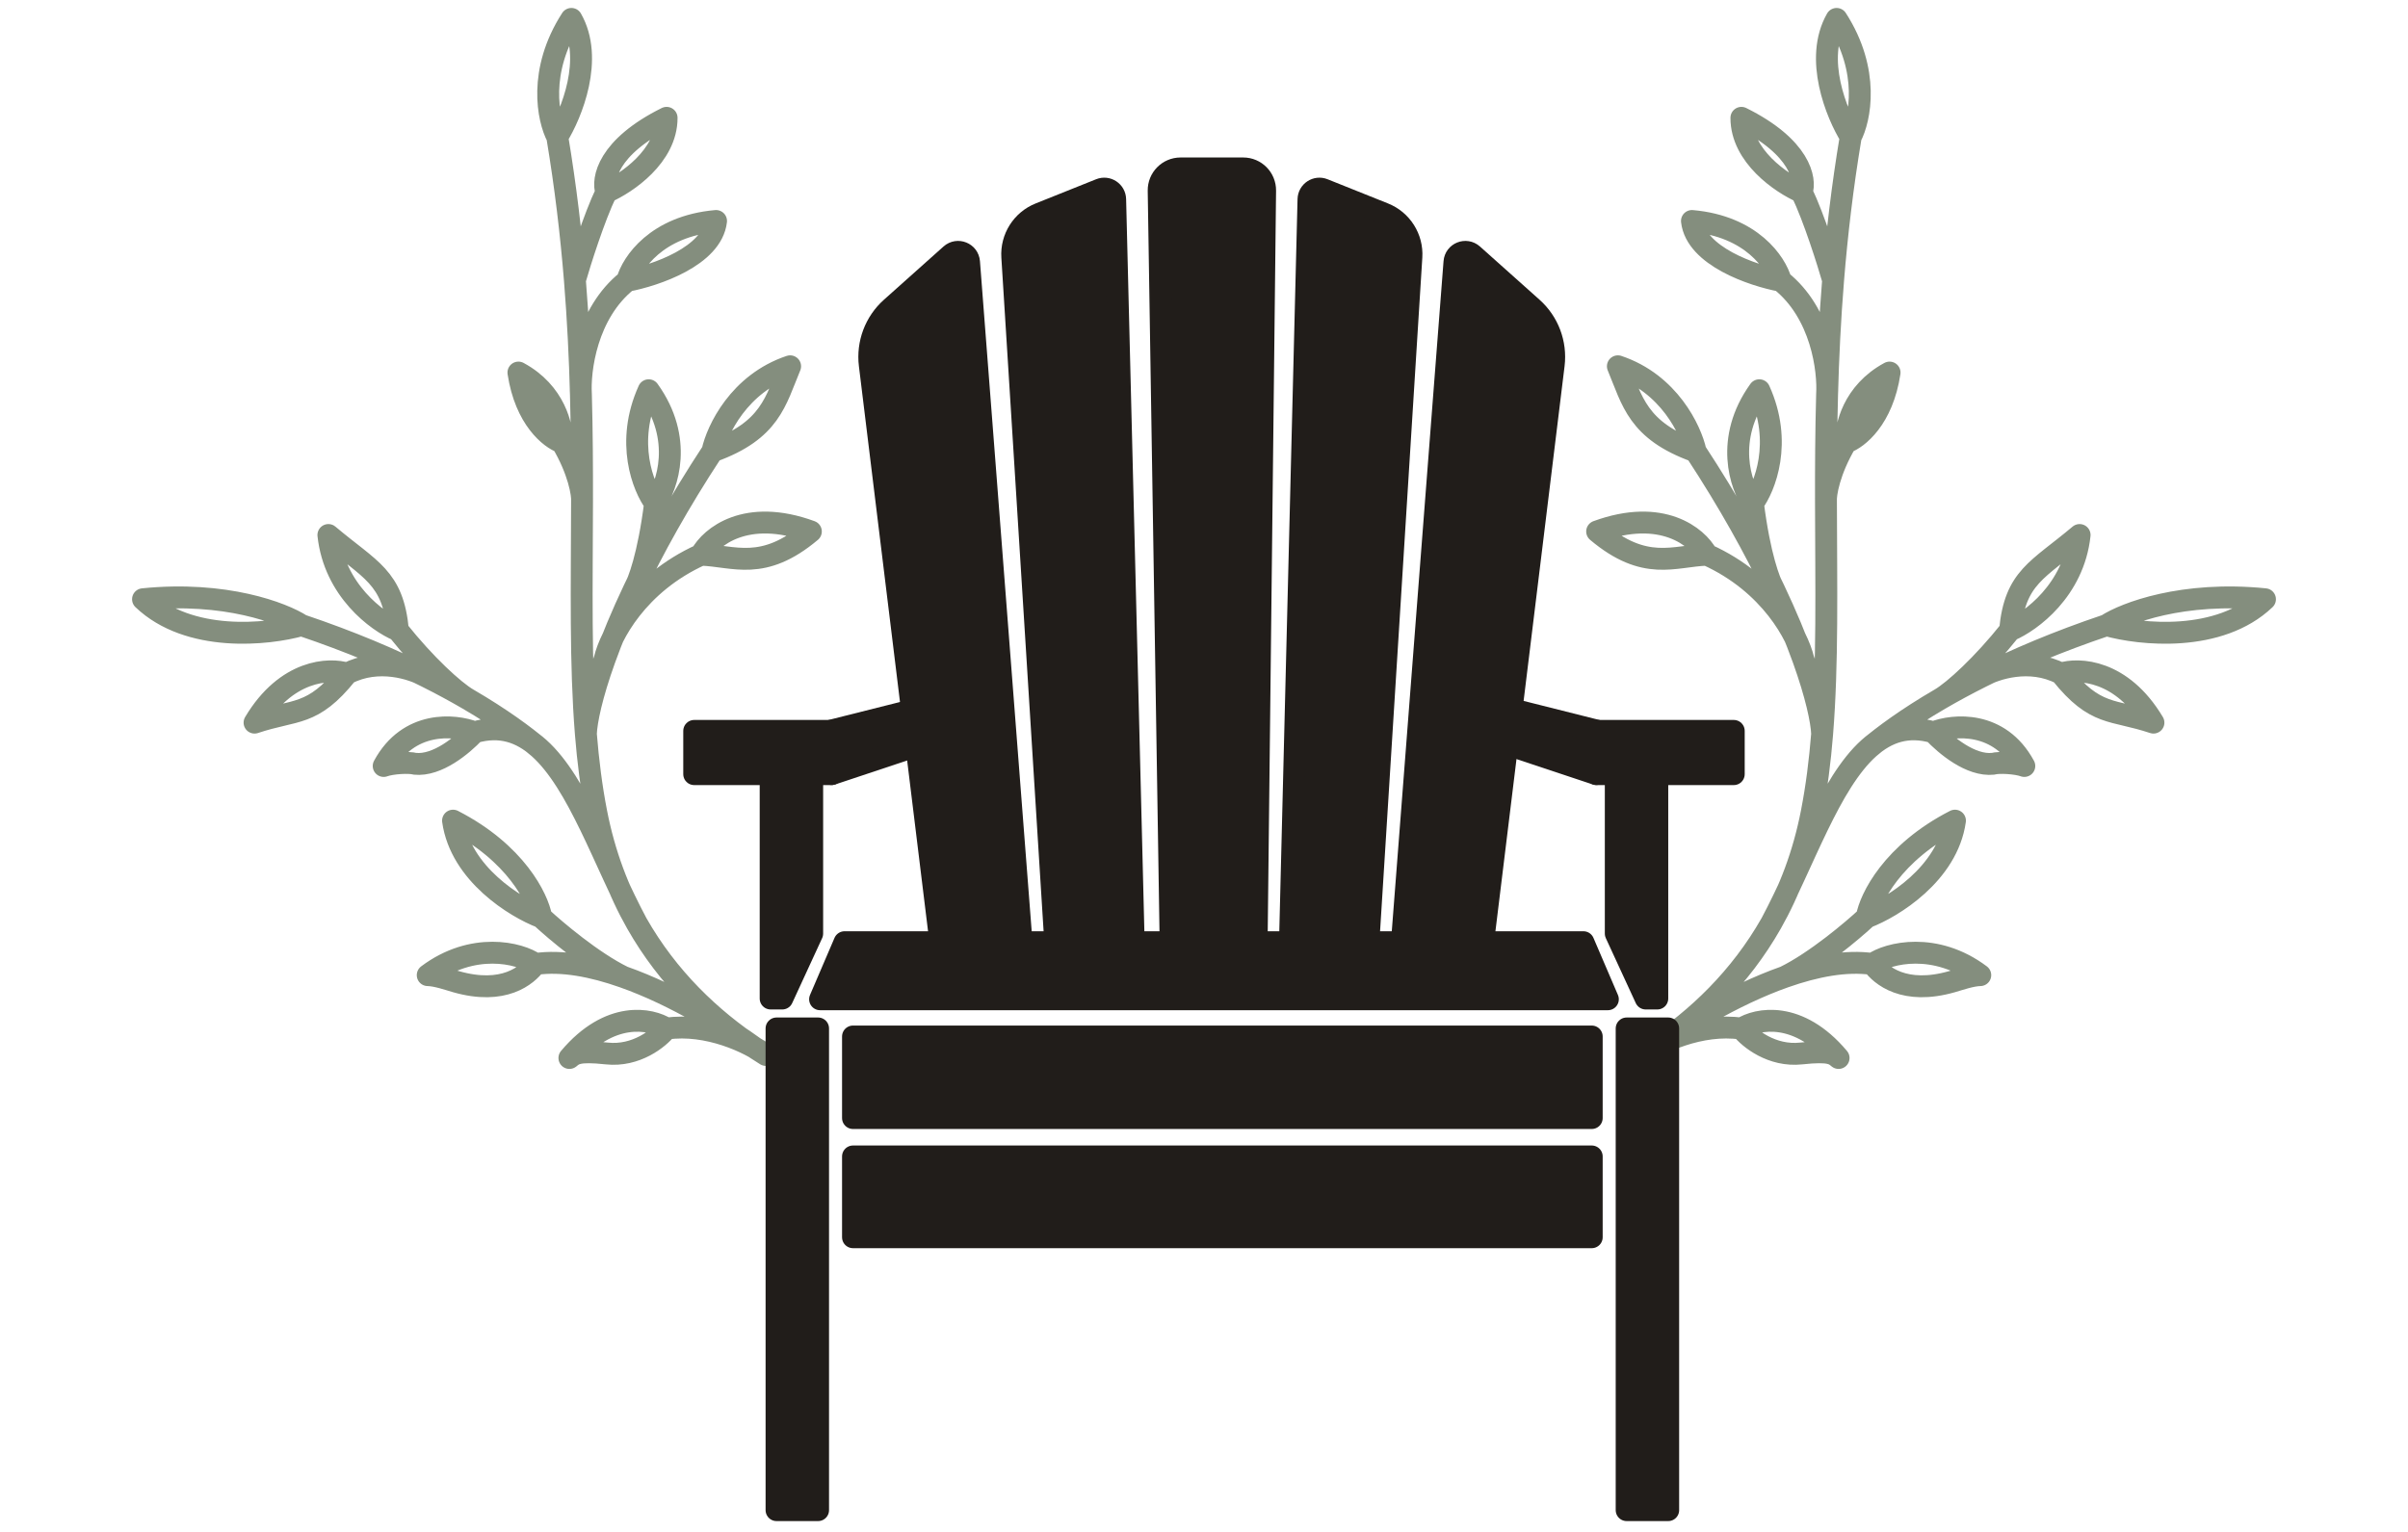 <svg width="110" height="70" viewBox="0 0 110 70" fill="none" xmlns="http://www.w3.org/2000/svg">
<path d="M84.543 6.253C84.163 8.524 83.908 10.704 83.738 12.798M84.543 6.253C84.969 5.45 85.435 3.247 83.898 0.864C82.858 2.679 83.895 5.213 84.543 6.253ZM83.738 12.798C83.513 12.007 82.861 9.932 82.303 8.78M83.738 12.798C83.591 14.609 83.508 16.356 83.463 18.041M82.303 8.78C82.509 8.205 82.246 6.723 79.549 5.384C79.543 7.136 81.383 8.378 82.303 8.78ZM83.463 18.041C83.535 16.922 83.212 14.315 81.348 12.829M83.463 18.041C83.417 19.738 83.409 21.372 83.412 22.947M81.348 12.829C81.13 12.019 80.013 10.337 77.29 10.098C77.472 11.71 80.071 12.59 81.348 12.829ZM83.412 22.947C83.379 22.585 83.572 21.491 84.329 20.217M83.412 22.947C83.42 26.823 83.495 30.337 83.237 33.537M84.329 20.217C84.859 20.036 85.999 19.144 86.318 17.024C84.642 17.928 84.294 19.529 84.329 20.217ZM83.237 33.537C83.137 34.778 82.987 35.971 82.763 37.119C82.388 39.047 81.742 40.729 80.909 42.194M83.237 33.537C83.214 32.945 82.969 31.769 82.375 30.115M77.456 20.627C79.001 22.982 80.168 25.102 81.034 26.923M77.456 20.627C77.244 19.656 76.237 17.518 73.906 16.737C74.57 18.327 74.802 19.67 77.456 20.627ZM82.375 30.115C82.125 29.074 80.894 26.664 77.975 25.348M82.375 30.115C82.044 29.193 81.604 28.123 81.034 26.923M77.975 25.348C77.54 24.541 75.928 23.198 72.959 24.285C75.154 26.132 76.459 25.402 77.975 25.348ZM81.034 26.923C80.84 26.617 80.378 25.404 80.075 22.996M80.075 22.996C80.621 22.266 81.445 20.21 80.367 17.832C78.771 20.053 79.507 22.2 80.075 22.996ZM80.909 42.194C82.414 39.382 83.576 35.793 85.379 34.179M80.909 42.194C79.494 44.682 77.542 46.544 75.468 47.914M88.324 33.461C87.149 33.121 86.198 33.446 85.379 34.179M88.324 33.461C89.237 33.104 91.344 32.912 92.473 35.001C92.109 34.866 91.304 34.824 91.047 34.9C90.017 35.01 88.87 34.039 88.324 33.461ZM85.379 34.179C86.023 33.635 87.087 32.838 88.63 31.939M96.227 28.567C93.972 29.326 92.084 30.135 90.53 30.914M96.227 28.567C97.078 28.013 99.718 27.001 103.467 27.382C101.373 29.38 97.768 29.005 96.227 28.567ZM90.53 30.914C91.15 30.553 92.723 30.044 94.146 30.779M90.53 30.914C89.83 31.265 89.197 31.609 88.63 31.939M94.146 30.779C94.953 30.516 96.927 30.595 98.372 33.02C96.488 32.388 95.732 32.762 94.146 30.779ZM88.63 31.939C89.269 31.567 90.578 30.364 91.822 28.803M91.822 28.803C92.767 28.402 94.726 26.97 94.999 24.447C93.084 26.063 92.049 26.363 91.822 28.803ZM75.468 47.914C76.77 46.969 79.133 45.482 81.53 44.638M75.468 47.914C75.316 48.014 75.163 48.112 75.01 48.207C75.74 47.651 77.675 46.73 79.554 47.002M85.542 44.05C84.327 43.874 82.923 44.147 81.53 44.638M85.542 44.05C86.268 43.53 88.417 43.023 90.461 44.558C90.056 44.565 89.504 44.761 89.169 44.857C86.984 45.483 85.919 44.566 85.542 44.05ZM85.277 41.913C84.632 42.513 82.939 43.949 81.53 44.638M85.277 41.913C86.438 41.47 88.962 39.936 89.305 37.499C86.44 38.969 85.426 41.054 85.277 41.913ZM79.554 47.002C80.266 46.538 82.15 46.157 83.989 48.344C83.775 48.174 83.632 47.99 82.285 48.138C80.938 48.286 79.903 47.442 79.554 47.002Z" stroke="#848E7E" stroke-linejoin="round"/>
<path d="M25.457 6.253C25.837 8.524 26.092 10.704 26.262 12.798M25.457 6.253C25.031 5.45 24.565 3.247 26.102 0.864C27.142 2.679 26.105 5.213 25.457 6.253ZM26.262 12.798C26.487 12.007 27.14 9.932 27.697 8.78M26.262 12.798C26.409 14.609 26.492 16.356 26.537 18.041M27.697 8.78C27.491 8.205 27.754 6.723 30.451 5.384C30.457 7.136 28.617 8.378 27.697 8.78ZM26.537 18.041C26.465 16.922 26.788 14.315 28.652 12.829M26.537 18.041C26.583 19.738 26.591 21.372 26.588 22.947M28.652 12.829C28.87 12.019 29.987 10.337 32.71 10.098C32.528 11.71 29.929 12.59 28.652 12.829ZM26.588 22.947C26.621 22.585 26.428 21.491 25.671 20.217M26.588 22.947C26.58 26.823 26.505 30.337 26.763 33.537M25.671 20.217C25.141 20.036 24.001 19.144 23.682 17.024C25.358 17.928 25.706 19.529 25.671 20.217ZM26.763 33.537C26.863 34.778 27.013 35.971 27.237 37.119C27.612 39.047 28.258 40.729 29.091 42.194M26.763 33.537C26.786 32.945 27.03 31.769 27.625 30.115M32.544 20.627C30.998 22.982 29.832 25.102 28.966 26.923M32.544 20.627C32.756 19.656 33.763 17.518 36.094 16.737C35.43 18.327 35.198 19.67 32.544 20.627ZM27.625 30.115C27.875 29.074 29.106 26.664 32.025 25.348M27.625 30.115C27.956 29.193 28.396 28.123 28.966 26.923M32.025 25.348C32.46 24.541 34.072 23.198 37.041 24.285C34.846 26.132 33.541 25.402 32.025 25.348ZM28.966 26.923C29.16 26.617 29.622 25.404 29.925 22.996M29.925 22.996C29.379 22.266 28.555 20.21 29.633 17.832C31.229 20.053 30.493 22.2 29.925 22.996ZM29.091 42.194C27.586 39.382 26.424 35.793 24.621 34.179M29.091 42.194C30.506 44.682 32.458 46.544 34.532 47.914M21.676 33.461C22.851 33.121 23.802 33.446 24.621 34.179M21.676 33.461C20.763 33.104 18.656 32.912 17.527 35.001C17.891 34.866 18.696 34.824 18.953 34.9C19.983 35.01 21.13 34.039 21.676 33.461ZM24.621 34.179C23.977 33.635 22.913 32.838 21.37 31.939M13.773 28.567C16.027 29.326 17.916 30.135 19.47 30.914M13.773 28.567C12.922 28.013 10.282 27.001 6.533 27.382C8.627 29.38 12.232 29.005 13.773 28.567ZM19.47 30.914C18.85 30.553 17.277 30.044 15.854 30.779M19.47 30.914C20.17 31.265 20.803 31.609 21.37 31.939M15.854 30.779C15.047 30.516 13.073 30.595 11.628 33.02C13.512 32.388 14.268 32.762 15.854 30.779ZM21.37 31.939C20.731 31.567 19.422 30.364 18.178 28.803M18.178 28.803C17.233 28.402 15.274 26.97 15.001 24.447C16.916 26.063 17.951 26.363 18.178 28.803ZM34.532 47.914C33.23 46.969 30.867 45.482 28.47 44.638M34.532 47.914C34.684 48.014 34.837 48.112 34.99 48.207C34.26 47.651 32.325 46.73 30.446 47.002M24.458 44.05C25.673 43.874 27.077 44.147 28.47 44.638M24.458 44.05C23.732 43.53 21.583 43.023 19.539 44.558C19.944 44.565 20.496 44.761 20.831 44.857C23.016 45.483 24.081 44.566 24.458 44.05ZM24.723 41.913C25.368 42.513 27.061 43.949 28.47 44.638M24.723 41.913C23.562 41.47 21.038 39.936 20.695 37.499C23.56 38.969 24.574 41.054 24.723 41.913ZM30.446 47.002C29.734 46.538 27.85 46.157 26.011 48.344C26.225 48.174 26.368 47.99 27.715 48.138C29.062 48.286 30.097 47.442 30.446 47.002Z" stroke="#848E7E" stroke-linejoin="round"/>
<path d="M62.502 43.196H58.924L59.773 9.106C59.782 8.758 60.136 8.525 60.459 8.655L63.221 9.761C64.023 10.081 64.528 10.881 64.474 11.742L62.502 43.196Z" fill="#211D1A" stroke="#211D1A" stroke-linecap="round" stroke-linejoin="round"/>
<path d="M48.214 43.196H51.792L50.942 9.106C50.934 8.758 50.58 8.525 50.257 8.655L47.495 9.761C46.693 10.081 46.188 10.881 46.242 11.742L48.214 43.196Z" fill="#211D1A" stroke="#211D1A" stroke-linecap="round" stroke-linejoin="round"/>
<path d="M67.732 43.181H64.031L66.441 11.971C66.472 11.558 66.963 11.361 67.272 11.636L69.995 14.069C70.728 14.723 71.094 15.695 70.975 16.671L67.732 43.181Z" fill="#211D1A" stroke="#211D1A" stroke-linecap="round" stroke-linejoin="round"/>
<path d="M42.975 43.181H46.676L44.267 11.971C44.235 11.558 43.744 11.361 43.435 11.636L40.712 14.069C39.979 14.723 39.613 15.695 39.732 16.671L42.975 43.181Z" fill="#211D1A" stroke="#211D1A" stroke-linecap="round" stroke-linejoin="round"/>
<path d="M53.477 43.207H57.404L57.792 8.708C57.798 8.151 57.349 7.696 56.792 7.696H53.929C53.371 7.696 52.92 8.154 52.929 8.712L53.477 43.207Z" fill="#211D1A" stroke="#211D1A" stroke-linecap="round" stroke-linejoin="round"/>
<path d="M72.331 43.053L73.449 45.661H55.456H37.462L38.581 43.053H55.456H72.331Z" fill="#211D1A" stroke="#211D1A" stroke-linecap="round" stroke-linejoin="round"/>
<rect x="38.966" y="47.362" width="33.746" height="3.727" fill="#211D1A" stroke="#211D1A" stroke-linecap="round" stroke-linejoin="round"/>
<rect x="38.966" y="52.843" width="33.746" height="3.692" fill="#211D1A" stroke="#211D1A" stroke-linecap="round" stroke-linejoin="round"/>
<rect x="74.307" y="46.994" width="1.898" height="22.011" fill="#211D1A" stroke="#211D1A" stroke-linecap="round" stroke-linejoin="round"/>
<rect x="35.473" y="46.994" width="1.898" height="22.011" fill="#211D1A" stroke="#211D1A" stroke-linecap="round" stroke-linejoin="round"/>
<path d="M42.613 33.833L37.997 35.37V33.377L42.613 32.216V33.833Z" fill="#211D1A" stroke="#211D1A" stroke-linecap="round" stroke-linejoin="round"/>
<path d="M37.102 35.617H35.204V45.627H35.734L37.102 42.659V35.617Z" fill="#211D1A" stroke="#211D1A" stroke-linecap="round" stroke-linejoin="round"/>
<rect width="6.268" height="1.976" transform="matrix(-1 0 0 1 37.98 33.398)" fill="#211D1A" stroke="#211D1A" stroke-linecap="round" stroke-linejoin="round"/>
<path d="M68.298 33.833L72.914 35.37V33.377L68.298 32.216V33.833Z" fill="#211D1A" stroke="#211D1A" stroke-linecap="round" stroke-linejoin="round"/>
<path d="M73.81 35.617H75.707V45.627H75.178L73.81 42.659V35.617Z" fill="#211D1A" stroke="#211D1A" stroke-linecap="round" stroke-linejoin="round"/>
<rect x="72.932" y="33.398" width="6.268" height="1.976" fill="#211D1A" stroke="#211D1A" stroke-linecap="round" stroke-linejoin="round"/>
</svg>
